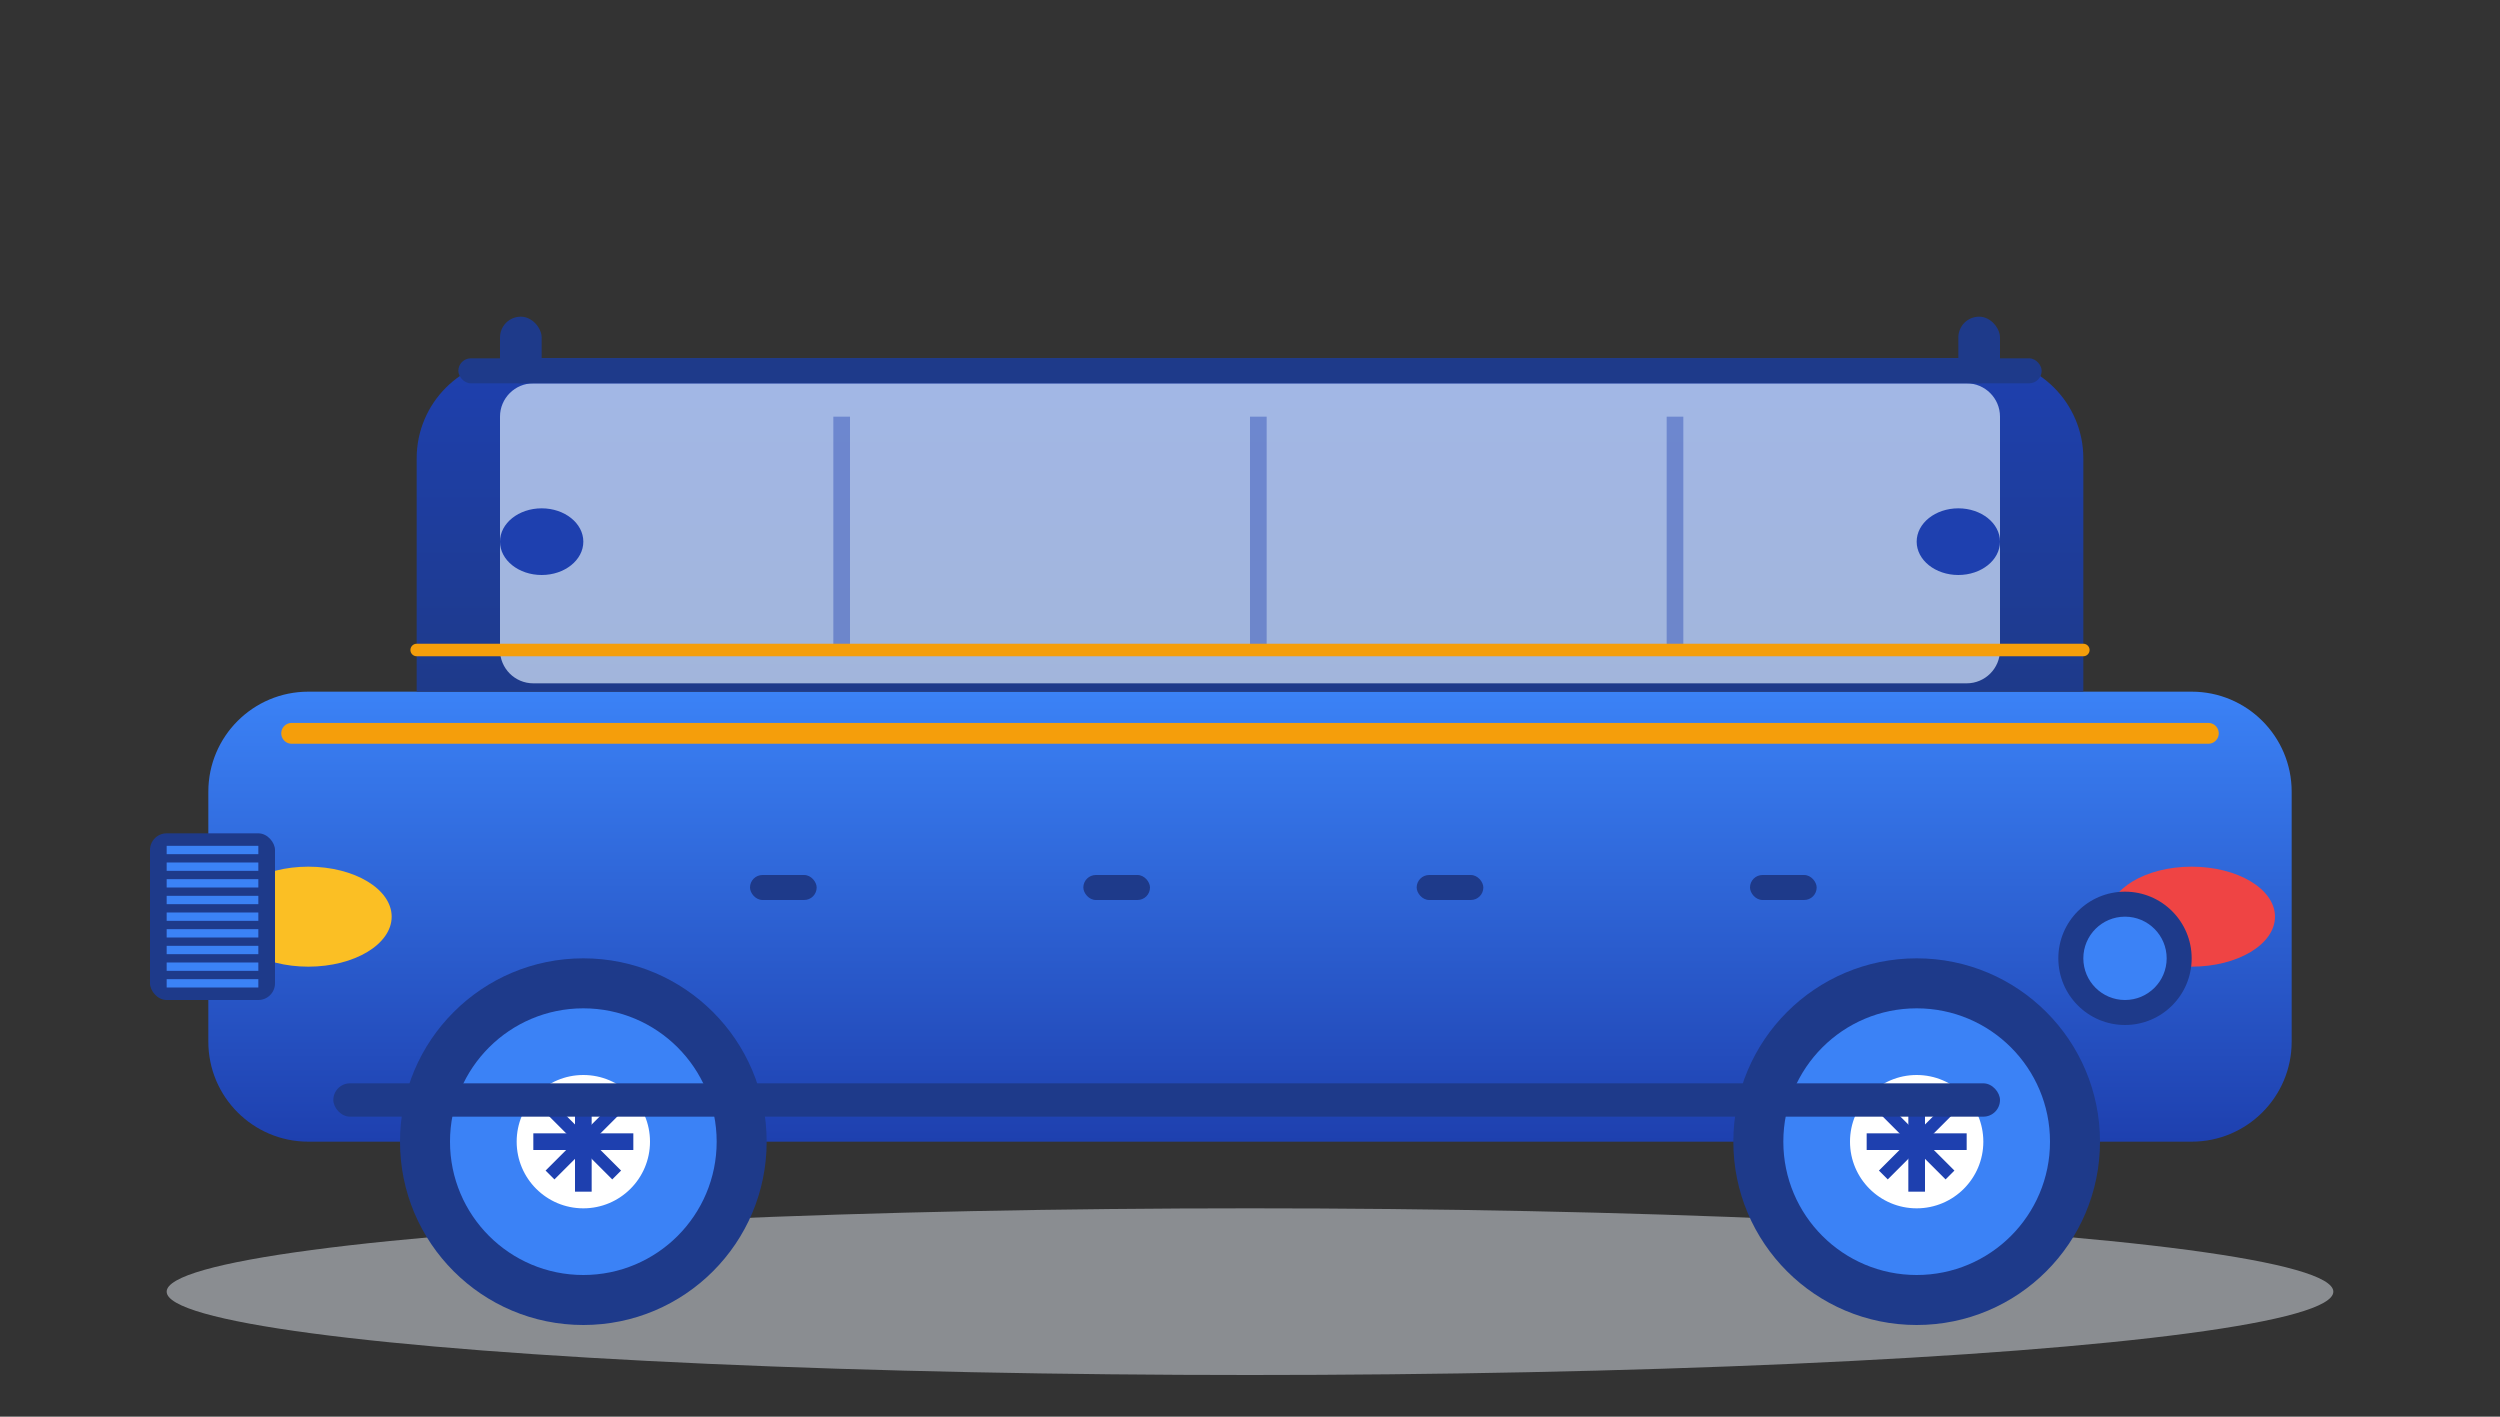 <svg width="300" height="170" viewBox="0 0 300 170" fill="none" xmlns="http://www.w3.org/2000/svg">
  <rect x="0" y="0" width="300" height="170" fill="#333333" stroke="none"/>
  <!-- Car shadow -->
  <ellipse cx="150" cy="155" rx="130" ry="10" fill="#E2E8F0" opacity="0.5"/>
  
  <!-- Main body -->
  <path d="M25 95C25 88.373 30.373 83 37 83H263C269.627 83 275 88.373 275 95V125C275 131.627 269.627 137 263 137H37C30.373 137 25 131.627 25 125V95Z" fill="url(#suvGradient)"/>
  
  <!-- Upper body/cabin -->
  <path d="M50 55C50 48.373 55.373 43 62 43H238C244.627 43 250 48.373 250 55V83H50V55Z" fill="url(#suvCabinGradient)"/>
  
  <!-- Windows -->
  <path d="M60 50C60 47.791 61.791 46 64 46H236C238.209 46 240 47.791 240 50V78C240 80.209 238.209 82 236 82H64C61.791 82 60 80.209 60 78V50Z" fill="#DBEAFE" opacity="0.7"/>
  
  <!-- Window dividers -->
  <rect x="100" y="50" width="2" height="28" fill="#1E40AF" opacity="0.4"/>
  <rect x="150" y="50" width="2" height="28" fill="#1E40AF" opacity="0.4"/>
  <rect x="200" y="50" width="2" height="28" fill="#1E40AF" opacity="0.4"/>
  
  <!-- Front and rear lights -->
  <ellipse cx="37" cy="110" rx="10" ry="6" fill="#FBBF24"/>
  <ellipse cx="263" cy="110" rx="10" ry="6" fill="#EF4444"/>
  
  <!-- Wheels -->
  <circle cx="70" cy="137" r="22" fill="#1E3A8A"/>
  <circle cx="230" cy="137" r="22" fill="#1E3A8A"/>
  
  <!-- Wheel rims -->
  <circle cx="70" cy="137" r="16" fill="#3B82F6"/>
  <circle cx="230" cy="137" r="16" fill="#3B82F6"/>
  
  <!-- Wheel centers -->
  <circle cx="70" cy="137" r="8" fill="#FFFFFF"/>
  <circle cx="230" cy="137" r="8" fill="#FFFFFF"/>
  
  <!-- Wheel spokes -->
  <g transform="translate(70,137)">
    <line x1="-6" y1="0" x2="6" y2="0" stroke="#1E40AF" stroke-width="2"/>
    <line x1="0" y1="-6" x2="0" y2="6" stroke="#1E40AF" stroke-width="2"/>
    <line x1="-4" y1="-4" x2="4" y2="4" stroke="#1E40AF" stroke-width="1.5"/>
    <line x1="-4" y1="4" x2="4" y2="-4" stroke="#1E40AF" stroke-width="1.5"/>
  </g>
  
  <g transform="translate(230,137)">
    <line x1="-6" y1="0" x2="6" y2="0" stroke="#1E40AF" stroke-width="2"/>
    <line x1="0" y1="-6" x2="0" y2="6" stroke="#1E40AF" stroke-width="2"/>
    <line x1="-4" y1="-4" x2="4" y2="4" stroke="#1E40AF" stroke-width="1.5"/>
    <line x1="-4" y1="4" x2="4" y2="-4" stroke="#1E40AF" stroke-width="1.5"/>
  </g>
  
  <!-- Grille -->
  <rect x="18" y="100" width="15" height="20" rx="2" fill="#1E3A8A"/>
  <g transform="translate(18,100)">
    <line x1="2" y1="2" x2="13" y2="2" stroke="#3B82F6" stroke-width="1"/>
    <line x1="2" y1="4" x2="13" y2="4" stroke="#3B82F6" stroke-width="1"/>
    <line x1="2" y1="6" x2="13" y2="6" stroke="#3B82F6" stroke-width="1"/>
    <line x1="2" y1="8" x2="13" y2="8" stroke="#3B82F6" stroke-width="1"/>
    <line x1="2" y1="10" x2="13" y2="10" stroke="#3B82F6" stroke-width="1"/>
    <line x1="2" y1="12" x2="13" y2="12" stroke="#3B82F6" stroke-width="1"/>
    <line x1="2" y1="14" x2="13" y2="14" stroke="#3B82F6" stroke-width="1"/>
    <line x1="2" y1="16" x2="13" y2="16" stroke="#3B82F6" stroke-width="1"/>
    <line x1="2" y1="18" x2="13" y2="18" stroke="#3B82F6" stroke-width="1"/>
  </g>
  
  <!-- Door handles -->
  <rect x="90" y="105" width="8" height="3" rx="1.5" fill="#1E3A8A"/>
  <rect x="130" y="105" width="8" height="3" rx="1.5" fill="#1E3A8A"/>
  <rect x="170" y="105" width="8" height="3" rx="1.5" fill="#1E3A8A"/>
  <rect x="210" y="105" width="8" height="3" rx="1.5" fill="#1E3A8A"/>
  
  <!-- Side mirrors -->
  <ellipse cx="65" cy="65" rx="5" ry="4" fill="#1E40AF"/>
  <ellipse cx="235" cy="65" rx="5" ry="4" fill="#1E40AF"/>
  
  <!-- Roof rails -->
  <rect x="55" y="43" width="190" height="3" rx="1.5" fill="#1E3A8A"/>
  <rect x="60" y="38" width="5" height="8" rx="2.5" fill="#1E3A8A"/>
  <rect x="235" y="38" width="5" height="8" rx="2.5" fill="#1E3A8A"/>
  
  <!-- Luxury chrome accents -->
  <path d="M35 88L265 88" stroke="#F59E0B" stroke-width="2.5" stroke-linecap="round"/>
  <path d="M50 78L250 78" stroke="#F59E0B" stroke-width="1.5" stroke-linecap="round"/>
  
  <!-- Spare tire (rear) -->
  <circle cx="255" cy="115" r="8" fill="#1E3A8A"/>
  <circle cx="255" cy="115" r="5" fill="#3B82F6"/>
  
  <!-- Running boards -->
  <rect x="40" y="130" width="200" height="4" rx="2" fill="#1E3A8A"/>
  
  <!-- Definitions -->
  <defs>
    <linearGradient id="suvGradient" x1="0%" y1="0%" x2="0%" y2="100%">
      <stop offset="0%" style="stop-color:#3B82F6;stop-opacity:1" />
      <stop offset="100%" style="stop-color:#1E40AF;stop-opacity:1" />
    </linearGradient>
    
    <linearGradient id="suvCabinGradient" x1="0%" y1="0%" x2="0%" y2="100%">
      <stop offset="0%" style="stop-color:#1E40AF;stop-opacity:1" />
      <stop offset="100%" style="stop-color:#1E3A8A;stop-opacity:1" />
    </linearGradient>
  </defs>
</svg>
